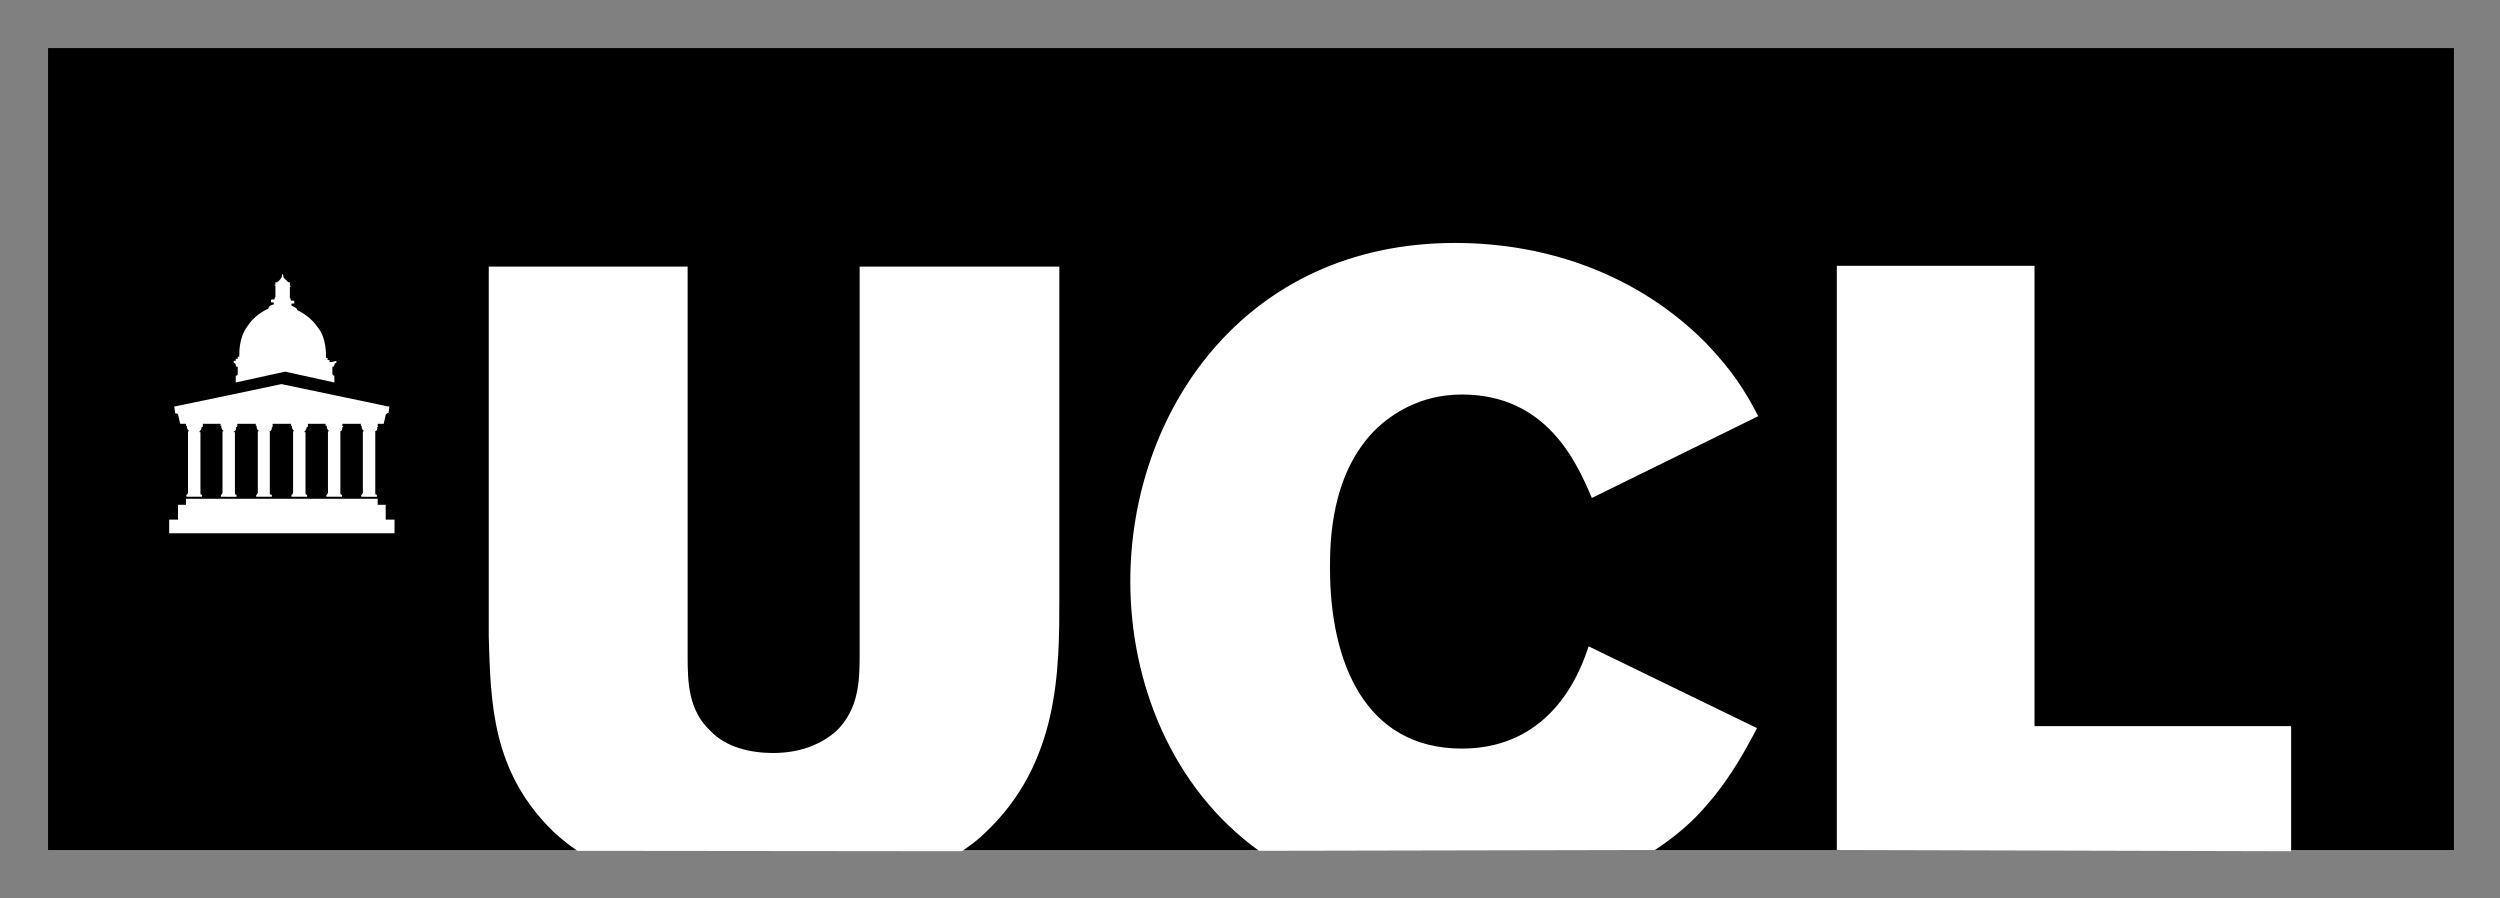 <?xml version="1.0" encoding="UTF-8"?> <svg xmlns="http://www.w3.org/2000/svg" role="img" viewBox="-11.99 -11.99 623.48 223.98"><rect x="-11.99" y="-11.99" width="623.48" height="223.98" fill="#808080" stroke="none"/><style>svg {enable-background:new 0 0 600 200.3}</style><style>.st0{fill:#fff}</style><path d="M0 0h600v200H0z"></path><path d="M446.1 200V54.3h49.3v114.8h64v31.2m-257.4-.1c-21.8-15.7-32.1-42-32.1-67.2 0-41.7 28-84.4 81-84.4 23.6 0 46.1 8.3 62.6 25 6.6 6.9 9.8 12 13 18.2L385 112.2c-3.9-9.3-11.5-25.8-32.4-25.8-10.8 0-17.7 5.2-21.1 8.3-11.8 11.3-11.8 28.9-11.8 35.1 0 23.1 8.6 44.9 32.9 44.9 23.1 0 29.9-20.4 31.6-25.5l42 20.4c-3.9 7.4-7.9 14.5-15.2 22.1-3.2 3.2-6.6 5.9-10.3 8.3m-268.7.2c-2.2-1.5-3.9-2.9-5.9-4.7-15.5-15-15.7-32.4-16.2-48.6V54.5h49.6v97.1c0 6.6.2 13.5 5.6 18.6 3.9 4.2 10.1 5.6 15.7 5.6 7.9 0 12.8-2.9 15.7-5.4 5.6-5.4 5.9-12.3 5.9-18.9v-97h49.8v82.7c0 17.9 0 41-18.4 58.4-1.7 1.7-3.7 3.2-5.9 4.7" class="st0"></path><path d="M84.9 89.4l-26.7-5.6s-26.5 5.6-26.7 5.6 0 .2 0 .2l.2 1.5s.5 0 .7.2l.5 2.2s0 .2.2.2h50.6l.5-2.2c.2-.5.7-.5.7-.5l.2-1.5v-.2l-.2.1z" class="st0"></path><path d="M82.2 94.3v-.8H78v.7h.2v.2s0 .7.5 1v.2h-.2V111l-.2.2v.2h-.2v.5H82v-.5h-.2l-.2-.2V95.8s-.2-.2 0-.2c.5-.2.5-.7.5-1v-.1h.2v-.2h-.1zm-8.8 0v-.8h-4.2v.7h.3v.2s0 .7.5 1v.2h-.2V111l-.2.2v.2h-.2v.5h3.9v-.5h-.2l-.2-.2V95.8s-.2-.2 0-.2c.5-.2.5-.7.5-1v-.1h.2v-.2h-.2zm-8.6 0v-.8h-4.2v.7h.2v.2s0 .7.5 1v.2h-.2V111l-.2.2v.2h-.2v.5h3.9v-.5h-.2l-.2-.2V95.8H64s-.2-.2 0-.2c.2-.2.5-.7.5-1v-.1h.2l.1-.2zm-8.8 0v-.8h-4.2v.7h.2v.2s0 .7.5 1v.2h-.2V111l-.2.2v.2h-.2v.5h3.9v-.5h-.3l-.2-.2V95.8s-.2-.2 0-.2c.5-.2.5-.7.5-1v-.1h.2v-.2zm-8.8 0v-.8H43v.7h.2v.2s0 .7.5 1v.2h-.2V111l-.2.2v.2h-.2v.5H47v-.5h-.2l-.2-.2V95.8h-.2s-.2-.2 0-.2c.5-.2.5-.7.5-1v-.1h.2l.1-.2zm-8.6 0v-.8h-4.2v.7h.2v.2s0 .7.5 1v.2h-.2V111l-.2.2v.2h-.2v.5h3.9v-.5h-.2l-.2-.2V95.8h-.2s-.2-.2 0-.2c.2-.2.5-.7.5-1v-.1h.2l.1-.2z" class="st0"></path><path d="M70.7 78.3h-.5v-.5h-.5v-.5h-.2s-.2 0-.2-.2c0-.5.2-4.7-2-7.4-1.7-2.5-3.9-3.7-5.2-4.4 0-.5-.7-.7-1.2-1-.2 0-.2-.2-.2-.2v-.2c0-.2.2-.2.5-.2h.2v-.5s0-.2-.2-.2h-.5s-.2 0-.2-.2v-.2c0-.2 0-.2-.2-.2v-2.9h.2v-.2h-.2v-.2-.7h-.2-.2l-1-1s0-.2-.2-.2 0-.2 0-.2v-.2l-.2-.5s-.2.2-.2.5v.4c-.2 0-.2 0-.2.2 0 0-.5.7-1 1h-.4V59h-.2v.2h.2v2.9l-.2.2v.2s0 .2-.2.2h-.5s-.2 0-.2.2v.5h.2c.2 0 .5 0 .5.2v.2c0 .2-.2.2-.2.2-.2 0-1 .2-1.2 1-1.2.5-3.7 2-5.2 4.4-2.2 2.9-2 6.9-2 7.4 0 0 0 .2-.2.2h-.2v.5h-.5v.5h-.5v.5c.2 0 .5.2.5.5 0 .5.2.5.5.5v1.7c0 .5-.2.5-.5.5v1.7l12.3-2.7 12.3 2.7v-1.7c-.2 0-.5-.2-.5-.5v-1.7s.5 0 .5-.5c0-.2.2-.5.5-.5V78l-1.2.3z" class="st0"></path><path d="M84.2 113.9h-2v-1.5H34.4v1.5h-2v3.7h-2.2v3.4h56.2v-3.4h-2.2z" class="st0"></path></svg> 